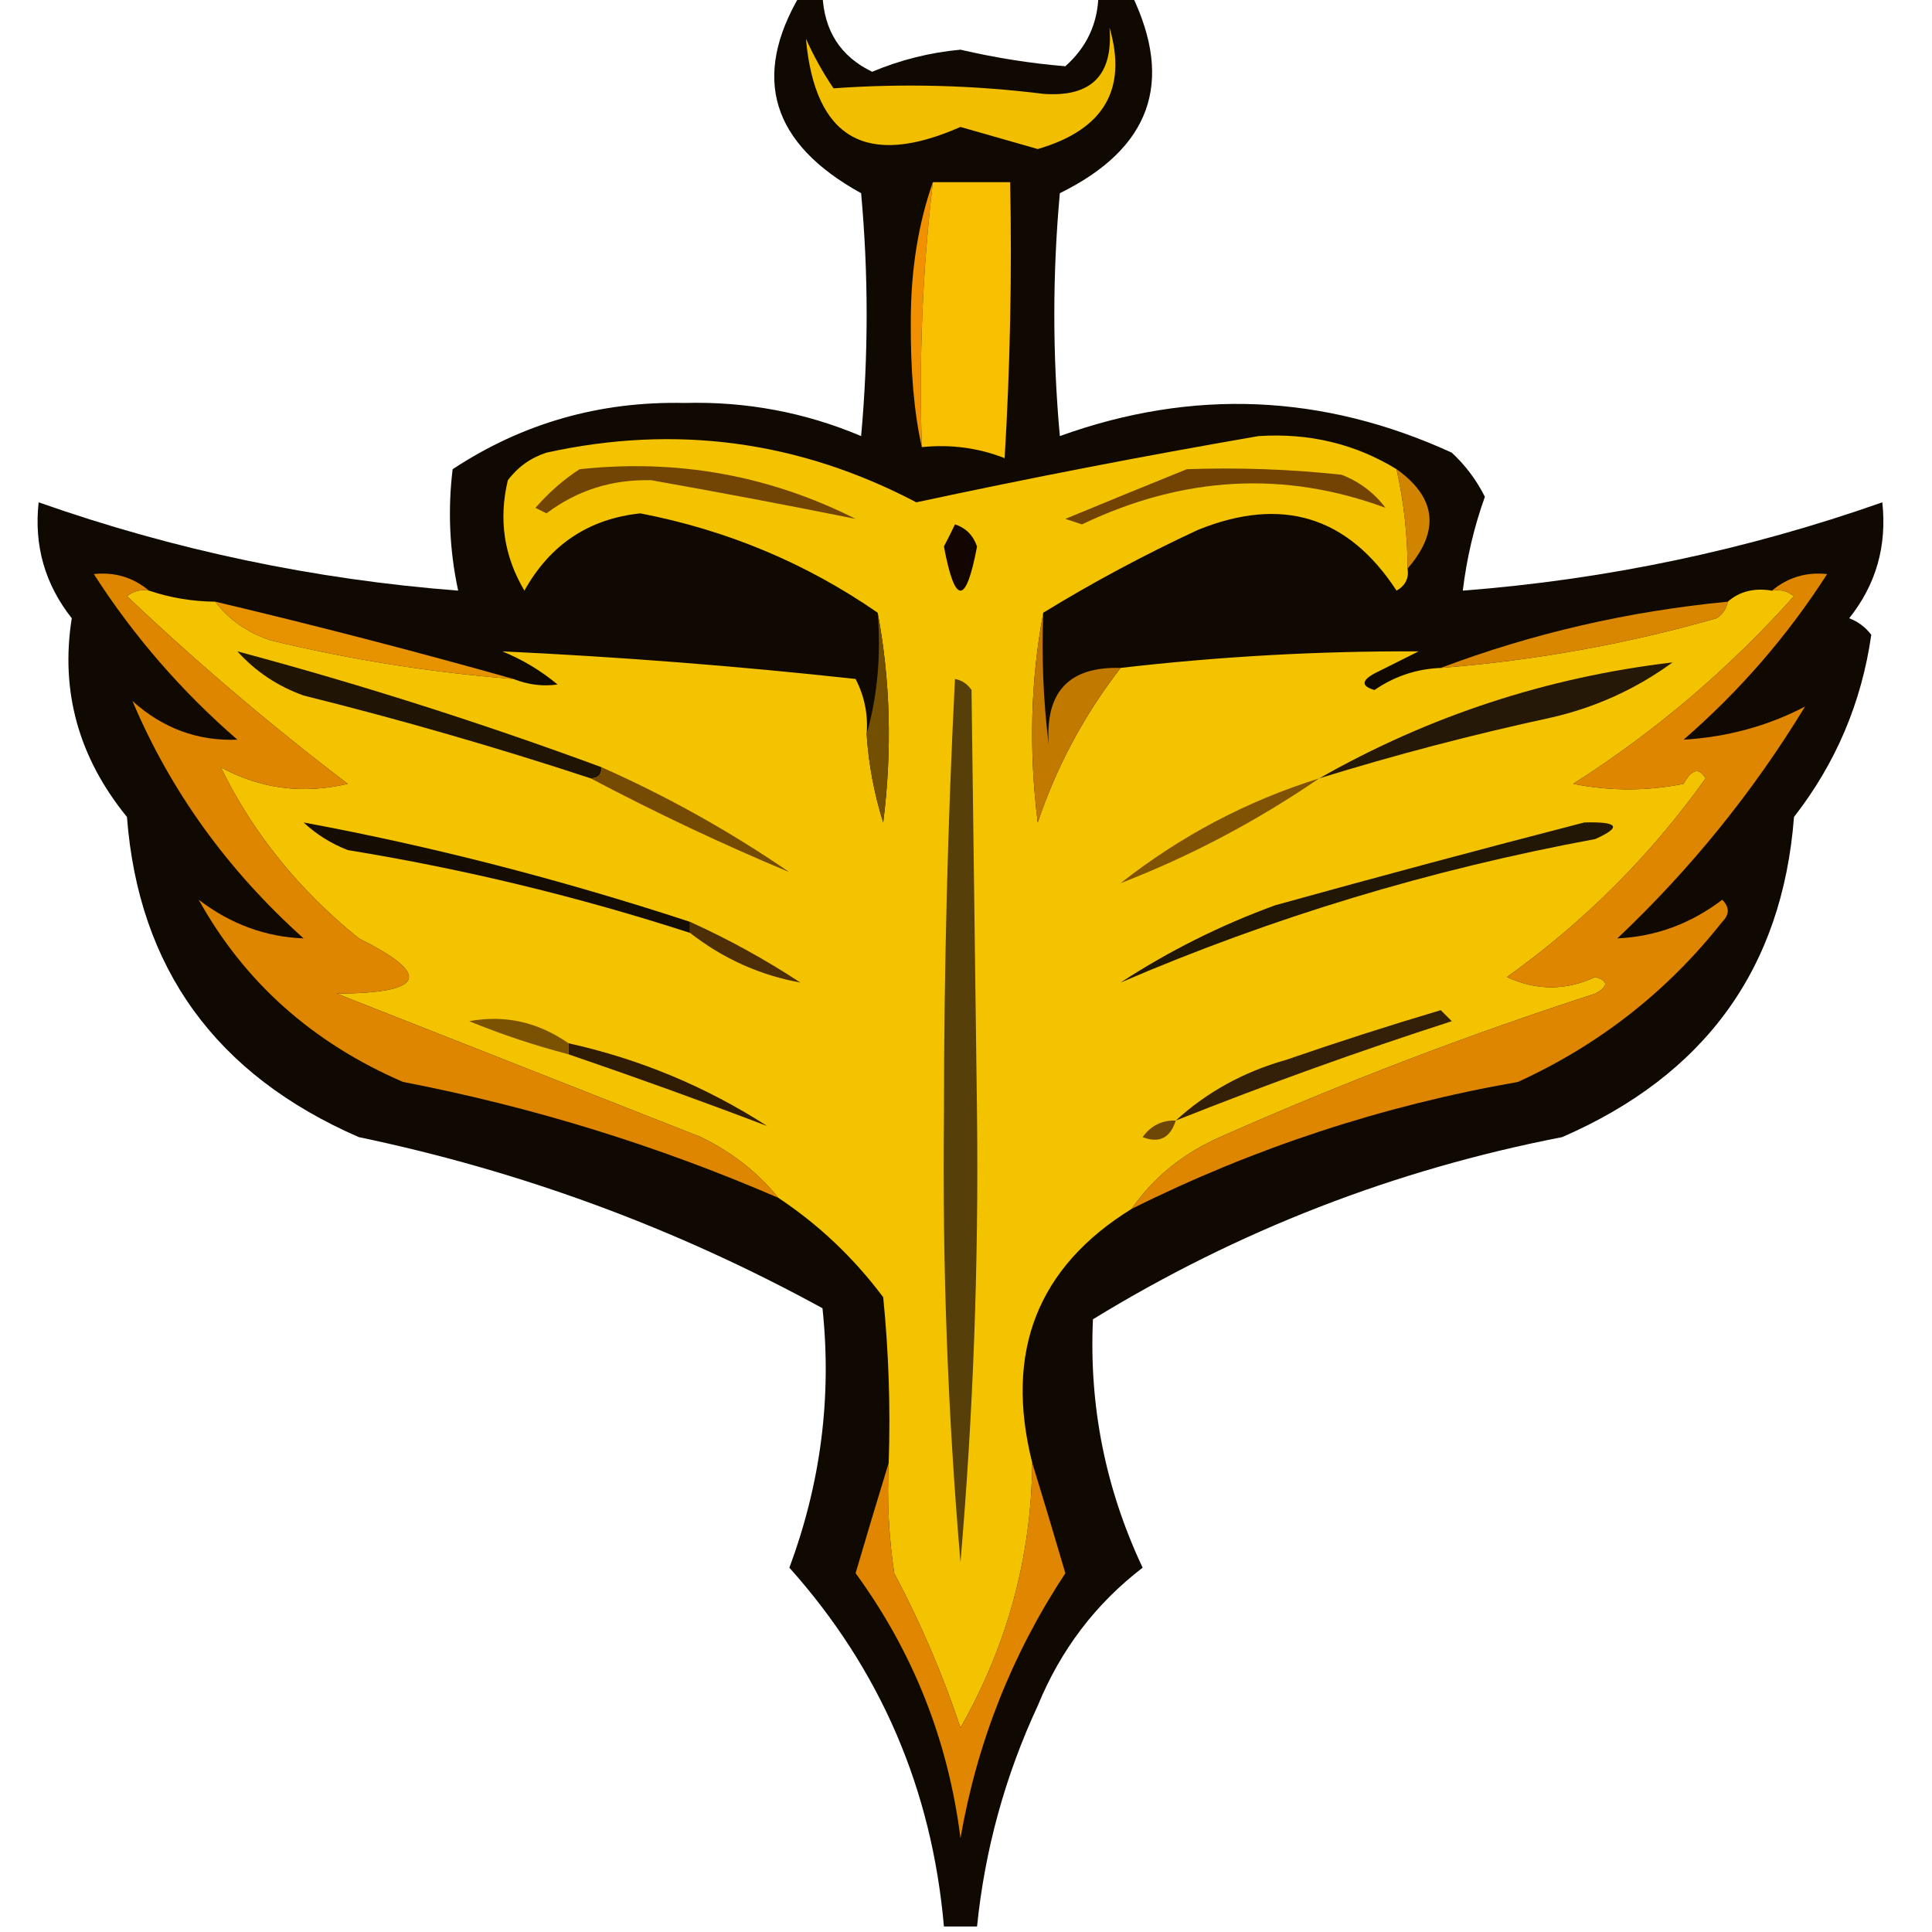 <?xml version="1.0" encoding="UTF-8" standalone="yes"?>
<svg version="1.2" width="175px" height="175px" fill-rule="evenodd" baseProfile="tiny-ps" xmlns="http://www.w3.org/2000/svg">
  <title>bimi-svg-tiny-12-ps</title>
  <g>
    <path fill="#100902" d="M 72.5,-0.5 C 73.167,-0.5 73.833,-0.5 74.5,-0.5C 74.637,2.788 76.137,5.122 79,6.5C 81.567,5.422 84.233,4.755 87,4.5C 90.197,5.244 93.364,5.744 96.5,6C 98.451,4.266 99.451,2.099 99.5,-0.5C 100.5,-0.5 101.5,-0.5 102.5,-0.5C 106.366,7.47 104.2,13.47 96,17.5C 95.333,24.833 95.333,32.167 96,39.5C 108.015,35.167 119.848,35.667 131.5,41C 132.743,42.154 133.743,43.488 134.5,45C 133.518,47.738 132.852,50.572 132.5,53.5C 145.542,52.492 158.209,49.825 170.5,45.5C 170.929,49.459 169.929,52.959 167.5,56C 168.308,56.308 168.975,56.808 169.5,57.5C 168.623,63.637 166.289,69.137 162.5,74C 161.447,87.707 154.447,97.374 141.5,103C 126.293,105.955 112.127,111.455 99,119.5C 98.637,127.363 100.137,134.863 103.5,142C 99.245,145.266 96.078,149.432 94,154.5C 91.042,160.873 89.208,167.539 88.5,174.5C 87.5,174.5 86.5,174.5 85.5,174.5C 84.413,162.055 79.746,151.222 71.5,142C 74.353,134.343 75.353,126.51 74.5,118.5C 61.27,111.257 47.27,106.09 32.5,103C 19.549,97.362 12.549,87.695 11.5,74C 7.12,68.623 5.453,62.623 6.5,56C 4.069,52.922 3.069,49.422 3.5,45.5C 15.788,49.825 28.455,52.491 41.5,53.5C 40.717,49.854 40.55,46.188 41,42.5C 47.319,38.335 54.319,36.335 62,36.5C 67.583,36.35 72.917,37.35 78,39.5C 78.667,32.167 78.667,24.833 78,17.5C 69.874,13.015 68.041,7.015 72.5,-0.5 Z"/>
  </g>
  <g>
    <path fill="#f19100" d="M 84.5,16.5 C 83.563,24.445 83.23,32.445 83.5,40.5C 82.8,37.423 82.466,33.59 82.5,29C 82.508,24.443 83.175,20.276 84.5,16.5 Z"/>
  </g>
  <g>
    <path fill="#f8c000" d="M 84.5,16.5 C 86.833,16.5 89.167,16.5 91.5,16.5C 91.666,24.84 91.5,33.173 91,41.5C 88.619,40.565 86.119,40.232 83.5,40.5C 83.23,32.445 83.563,24.445 84.5,16.5 Z"/>
  </g>
  <g>
    <path fill="#f1be00" d="M 100.5,2.5 C 102.142,8.093 99.975,11.76 94,13.5C 91.667,12.833 89.333,12.167 87,11.5C 78.483,15.247 73.816,12.58 73,3.5C 73.707,5.081 74.54,6.581 75.5,8C 81.845,7.547 88.178,7.714 94.5,8.5C 98.842,8.824 100.842,6.824 100.5,2.5 Z"/>
  </g>
  <g>
    <path fill="#f3c300" d="M 126.5,42.5 C 127.159,45.455 127.492,48.455 127.5,51.5C 127.631,52.376 127.298,53.043 126.5,53.5C 122.099,46.757 116.099,44.923 108.5,48C 103.613,50.274 98.946,52.774 94.5,55.5C 93.347,61.653 93.18,67.986 94,74.5C 95.693,69.45 98.193,64.783 101.5,60.5C 110.475,59.46 119.475,58.96 128.5,59C 127.167,59.667 125.833,60.333 124.5,61C 123.304,61.654 123.304,62.154 124.5,62.5C 126.323,61.253 128.323,60.586 130.5,60.5C 138.975,59.839 147.308,58.339 155.5,56C 156.056,55.617 156.389,55.117 156.5,54.5C 157.568,53.566 158.901,53.232 160.5,53.5C 161.239,53.369 161.906,53.536 162.5,54C 156.576,60.616 149.91,66.282 142.5,71C 145.833,71.667 149.167,71.667 152.5,71C 153.224,69.662 153.89,69.495 154.5,70.5C 149.5,77.5 143.5,83.5 136.5,88.5C 139.168,89.738 141.834,89.738 144.5,88.5C 145.696,88.846 145.696,89.346 144.5,90C 132.943,93.741 121.61,98.075 110.5,103C 107.141,104.487 104.475,106.654 102.5,109.5C 93.965,114.781 90.965,122.448 93.5,132.5C 93.423,141.01 91.256,149.01 87,156.5C 85.389,151.669 83.389,147.003 81,142.5C 80.502,139.183 80.335,135.85 80.5,132.5C 80.666,127.489 80.499,122.489 80,117.5C 77.321,113.924 74.154,110.924 70.5,108.5C 68.669,106.224 66.336,104.391 63.5,103C 52.511,98.67 41.511,94.336 30.5,90C 38.493,89.966 39.159,88.299 32.5,85C 27.037,80.573 22.871,75.406 20,69.5C 23.595,71.456 27.428,71.956 31.5,71C 24.54,65.708 17.873,60.042 11.5,54C 12.094,53.536 12.761,53.369 13.5,53.5C 15.435,54.15 17.435,54.483 19.5,54.5C 20.749,56.136 22.416,57.303 24.5,58C 31.751,59.751 39.084,60.917 46.5,61.5C 47.847,62.028 49.181,62.195 50.5,62C 48.999,60.748 47.333,59.748 45.5,59C 56.139,59.498 66.805,60.331 77.5,61.5C 78.309,63.071 78.643,64.738 78.5,66.5C 78.678,69.216 79.178,71.883 80,74.5C 80.82,67.986 80.653,61.653 79.5,55.5C 73.026,51.018 65.859,48.018 58,46.5C 53.328,46.995 49.828,49.328 47.5,53.5C 45.65,50.385 45.15,47.052 46,43.5C 46.903,42.299 48.069,41.465 49.5,41C 61.206,38.423 72.373,39.923 83,45.5C 93.29,43.292 103.624,41.292 114,39.5C 118.591,39.206 122.757,40.206 126.5,42.5 Z"/>
  </g>
  <g>
    <path fill="#724303" d="M 107.5,42.5 C 112.179,42.334 116.845,42.501 121.5,43C 123.116,43.615 124.449,44.615 125.5,46C 116.34,42.61 107.173,43.11 98,47.5C 97.5,47.333 97,47.167 96.5,47C 100.266,45.441 103.932,43.941 107.5,42.5 Z"/>
  </g>
  <g>
    <path fill="#734504" d="M 52.5,42.5 C 61.339,41.553 69.672,43.053 77.5,47C 71.421,45.776 65.254,44.61 59,43.5C 55.456,43.404 52.289,44.404 49.5,46.5C 49.167,46.333 48.833,46.167 48.5,46C 49.73,44.595 51.064,43.429 52.5,42.5 Z"/>
  </g>
  <g>
    <path fill="#d18400" d="M 126.5,42.5 C 130.116,45.082 130.45,48.082 127.5,51.5C 127.492,48.455 127.159,45.455 126.5,42.5 Z"/>
  </g>
  <g>
    <path fill="#130602" d="M 86.5,47.5 C 87.478,47.811 88.144,48.478 88.5,49.5C 87.5,54.833 86.5,54.833 85.5,49.5C 85.863,48.816 86.196,48.15 86.5,47.5 Z"/>
  </g>
  <g>
    <path fill="#d98600" d="M 156.5,54.5 C 156.389,55.117 156.056,55.617 155.5,56C 147.308,58.339 138.975,59.839 130.5,60.5C 138.796,57.371 147.463,55.371 156.5,54.5 Z"/>
  </g>
  <g>
    <path fill="#e79300" d="M 19.5,54.5 C 28.654,56.67 37.654,59.004 46.5,61.5C 39.084,60.917 31.751,59.751 24.5,58C 22.416,57.303 20.749,56.136 19.5,54.5 Z"/>
  </g>
  <g>
    <path fill="#724f01" d="M 79.5,55.5 C 80.653,61.653 80.82,67.986 80,74.5C 79.178,71.883 78.678,69.216 78.5,66.5C 79.482,63.038 79.815,59.371 79.5,55.5 Z"/>
  </g>
  <g>
    <path fill="#201405" d="M 54.5,69.5 C 54.5,70.167 54.167,70.5 53.5,70.5C 44.939,67.683 36.273,65.183 27.5,63C 25.156,62.163 23.156,60.829 21.5,59C 32.572,61.967 43.572,65.467 54.5,69.5 Z"/>
  </g>
  <g>
    <path fill="#251806" d="M 119.5,70.5 C 129.441,64.847 140.108,61.347 151.5,60C 148.185,62.414 144.518,64.081 140.5,65C 133.409,66.531 126.409,68.364 119.5,70.5 Z"/>
  </g>
  <g>
    <path fill="#c17900" d="M 94.5,55.5 C 94.335,59.514 94.501,63.514 95,67.5C 94.639,62.697 96.806,60.363 101.5,60.5C 98.193,64.783 95.693,69.45 94,74.5C 93.18,67.986 93.347,61.653 94.5,55.5 Z"/>
  </g>
  <g>
    <path fill="#754b04" d="M 54.5,69.5 C 60.462,72.148 66.129,75.314 71.5,79C 65.432,76.468 59.432,73.634 53.5,70.5C 54.167,70.5 54.5,70.167 54.5,69.5 Z"/>
  </g>
  <g>
    <path fill="#805304" d="M 119.5,70.5 C 113.801,74.397 107.801,77.563 101.5,80C 106.936,75.723 112.936,72.556 119.5,70.5 Z"/>
  </g>
  <g>
    <path fill="#150c03" d="M 62.5,83.5 C 62.5,83.833 62.5,84.167 62.5,84.5C 52.379,81.22 42.046,78.72 31.5,77C 29.998,76.417 28.665,75.584 27.5,74.5C 39.063,76.643 50.73,79.643 62.5,83.5 Z"/>
  </g>
  <g>
    <path fill="#221605" d="M 143.5,74.5 C 146.598,74.412 146.932,74.912 144.5,76C 129.554,78.764 115.22,83.097 101.5,89C 105.888,86.139 110.554,83.806 115.5,82C 124.927,79.385 134.26,76.885 143.5,74.5 Z"/>
  </g>
  <g>
    <path fill="#4e2e06" d="M 62.5,83.5 C 65.967,85.067 69.3,86.9 72.5,89C 68.834,88.335 65.501,86.835 62.5,84.5C 62.5,84.167 62.5,83.833 62.5,83.5 Z"/>
  </g>
  <g>
    <path fill="#7b5202" d="M 51.5,94.5 C 51.5,94.833 51.5,95.167 51.5,95.5C 48.444,94.704 45.444,93.704 42.5,92.5C 45.725,91.903 48.725,92.57 51.5,94.5 Z"/>
  </g>
  <g>
    <path fill="#df8600" d="M 102.5,109.5 C 104.475,106.654 107.141,104.487 110.5,103C 121.61,98.075 132.943,93.741 144.5,90C 145.696,89.346 145.696,88.846 144.5,88.5C 141.834,89.738 139.168,89.738 136.5,88.5C 143.5,83.5 149.5,77.5 154.5,70.5C 153.89,69.495 153.224,69.662 152.5,71C 149.167,71.667 145.833,71.667 142.5,71C 149.91,66.282 156.576,60.616 162.5,54C 161.906,53.536 161.239,53.369 160.5,53.5C 161.943,52.297 163.609,51.797 165.5,52C 161.914,57.591 157.58,62.591 152.5,67C 156.455,66.763 160.121,65.763 163.5,64C 158.792,71.733 153.126,78.733 146.5,85C 149.978,84.839 153.144,83.672 156,81.5C 156.667,82.167 156.667,82.833 156,83.5C 151.029,89.798 144.863,94.631 137.5,98C 125.247,100.144 113.581,103.978 102.5,109.5 Z"/>
  </g>
  <g>
    <path fill="#301b04" d="M 51.5,95.5 C 51.5,95.167 51.5,94.833 51.5,94.5C 57.944,95.926 63.944,98.426 69.5,102C 63.637,99.765 57.637,97.599 51.5,95.5 Z"/>
  </g>
  <g>
    <path fill="#de8600" d="M 13.5,53.5 C 12.761,53.369 12.094,53.536 11.5,54C 17.873,60.042 24.54,65.708 31.5,71C 27.428,71.956 23.595,71.456 20,69.5C 22.871,75.406 27.037,80.573 32.5,85C 39.159,88.299 38.493,89.966 30.5,90C 41.511,94.336 52.511,98.67 63.5,103C 66.336,104.391 68.669,106.224 70.5,108.5C 59.558,103.764 48.225,100.264 36.5,98C 28.308,94.46 22.142,88.96 18,81.5C 20.882,83.702 24.049,84.869 27.5,85C 20.617,78.827 15.45,71.661 12,63.5C 14.746,65.972 17.912,67.139 21.5,67C 16.42,62.591 12.086,57.591 8.5,52C 10.391,51.797 12.057,52.297 13.5,53.5 Z"/>
  </g>
  <g>
    <path fill="#341f08" d="M 106.5,101.5 C 109.32,98.919 112.654,97.086 116.5,96C 121.141,94.397 125.808,92.897 130.5,91.5C 130.833,91.833 131.167,92.167 131.5,92.5C 123.053,95.225 114.719,98.225 106.5,101.5 Z"/>
  </g>
  <g>
    <path fill="#6e4605" d="M 106.5,101.5 C 105.998,103.085 104.998,103.585 103.5,103C 104.244,101.961 105.244,101.461 106.5,101.5 Z"/>
  </g>
  <g>
    <path fill="#563f09" d="M 86.5,61.5 C 87.117,61.611 87.617,61.944 88,62.5C 88.167,75.333 88.333,88.167 88.5,101C 88.65,114.591 88.15,128.091 87,141.5C 85.85,128.091 85.35,114.591 85.5,101C 85.509,87.76 85.842,74.594 86.5,61.5 Z"/>
  </g>
  <g>
    <path fill="#e08600" d="M 80.5,132.5 C 80.335,135.85 80.502,139.183 81,142.5C 83.389,147.003 85.389,151.669 87,156.5C 91.256,149.01 93.423,141.01 93.5,132.5C 94.487,135.713 95.487,139.046 96.5,142.5C 91.667,149.83 88.501,157.83 87,166.5C 85.886,157.654 82.72,149.654 77.5,142.5C 78.513,139.046 79.513,135.713 80.5,132.5 Z"/>
  </g>
</svg>